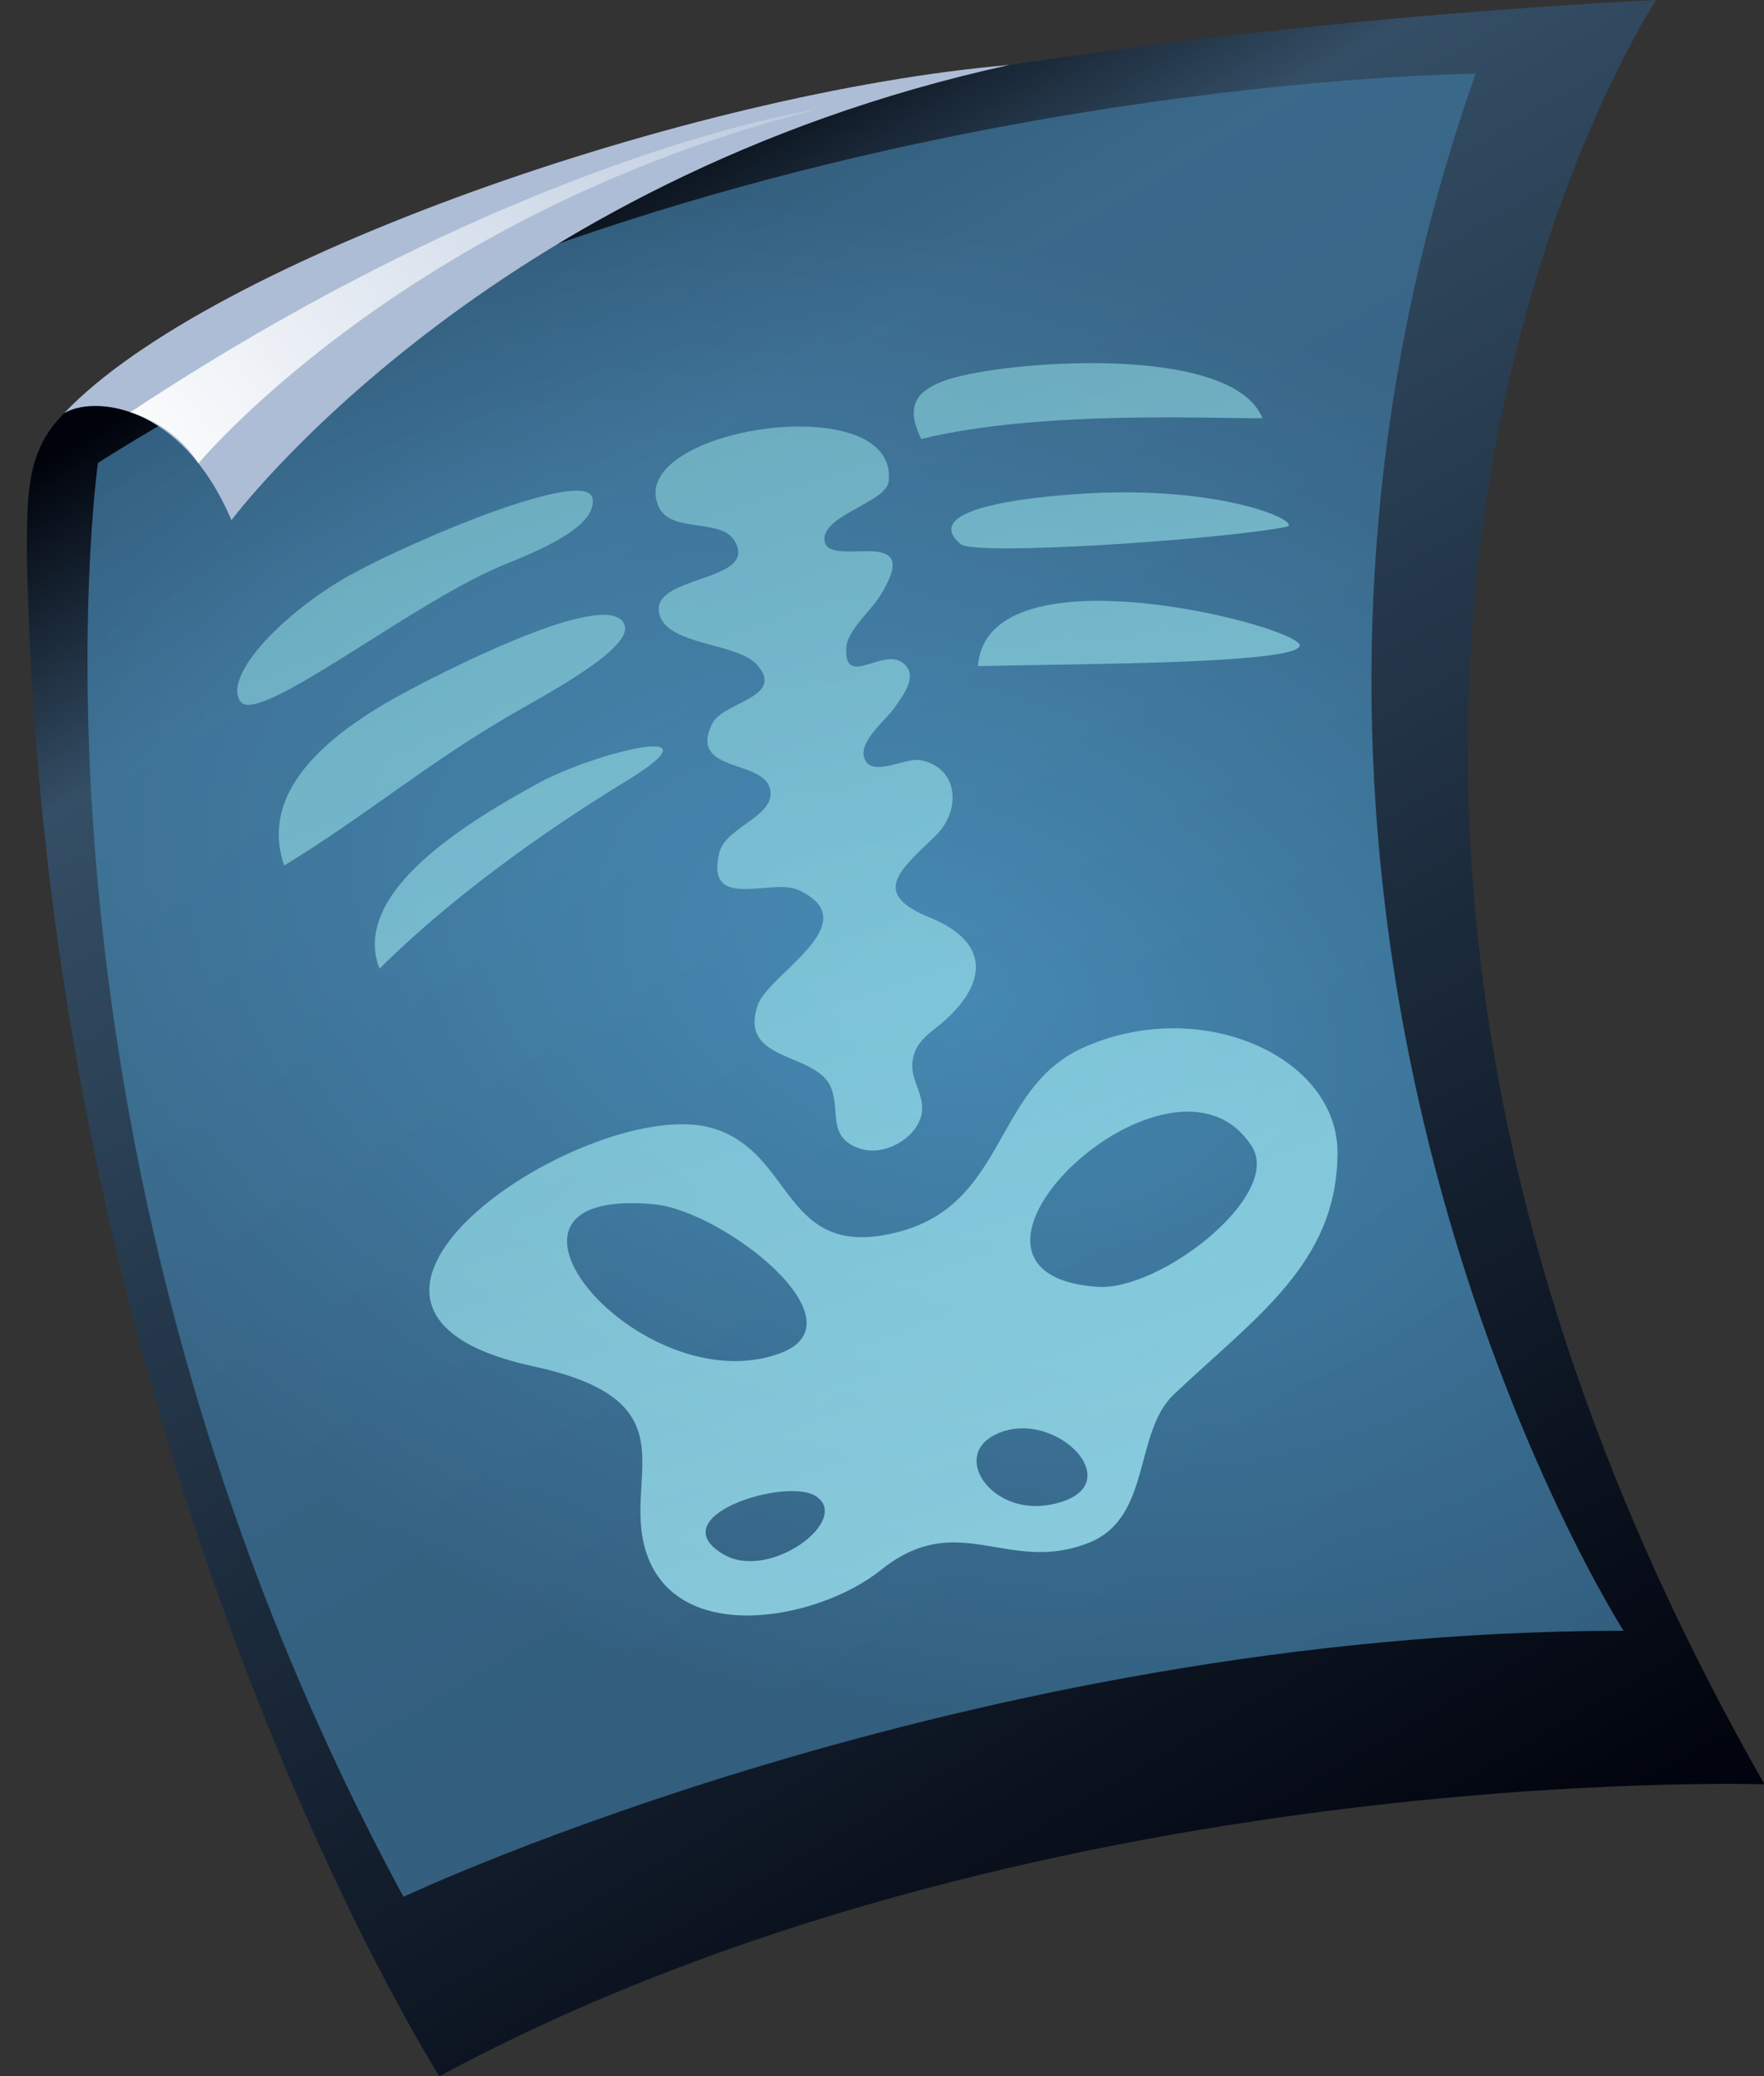 <?xml version="1.0" encoding="UTF-8"?><svg xmlns="http://www.w3.org/2000/svg" xmlns:xlink="http://www.w3.org/1999/xlink" height="155.0" preserveAspectRatio="xMidYMid meet" version="1.0" viewBox="-2.0 0.0 131.7 155.0" width="131.7" zoomAndPan="magnify"><rect x="-2.0" y="0.0" width="131.7" height="155.0" fill="#333333" stroke="none"/><g><g><linearGradient gradientUnits="userSpaceOnUse" id="a" x1="112.17" x2="38.391" xlink:actuate="onLoad" xlink:show="other" xlink:type="simple" xmlns:xlink="http://www.w3.org/1999/xlink" y1="139.058" y2="12.752"><stop offset="0" stop-color="#01040e"/><stop offset=".844" stop-color="#344e65"/><stop offset="1" stop-color="#00030b"/></linearGradient><path d="M121.653,0C97.851,1.207,76.101,4.113,57.802,7.41 C37.171,12.485,18.843,20.487,6.599,27.992C0.469,31.749-0.008,34.248,0,41.056C1.229,108.625,30.804,155,30.804,155 c43.859-23.62,98.934-21.788,98.934-21.788C85.163,55.086,121.653,0,121.653,0z" fill="url(#a)"/><radialGradient cx="-108.177" cy="10.097" gradientTransform="matrix(1.629 -.021 .49 1.203 238.773 59.151)" gradientUnits="userSpaceOnUse" id="b" r="49.31" xlink:actuate="onLoad" xlink:show="other" xlink:type="simple" xmlns:xlink="http://www.w3.org/1999/xlink"><stop offset="0" stop-color="#4f9fcf"/><stop offset="1" stop-color="#3c6f93"/></radialGradient><path d="M5.313,34.559c0,0-7.313,51.38,22.809,107.047c0,0,42.121-19.838,91.094-19.861 c0,0-33.573-52.335-11.046-116.246C108.17,5.498,50.389,5.939,5.313,34.559z" fill="url(#b)" opacity=".8"/><g opacity=".7"><linearGradient gradientUnits="userSpaceOnUse" id="c" x1="73.314" x2="44.09" xlink:actuate="onLoad" xlink:show="other" xlink:type="simple" xmlns:xlink="http://www.w3.org/1999/xlink" y1="117.852" y2="33.59"><stop offset="0" stop-color="#aaf4ff"/><stop offset="1" stop-color="#7fc5d1"/></linearGradient><path d="M78.801,78.246C72.107,81.31,73.187,89.98,64.88,92.021 c-8.482,2.083-7.507-5.958-13.673-7.794c-8.954-2.666-33.61,13.413-13.39,17.776c11.89,2.565,6.746,8.024,8.346,13.617 c2.109,7.367,12.852,5.395,17.61,1.587c5.802-4.646,9.447,0.382,15.526-2.034c4.696-1.868,3.321-8.203,6.336-11.066 c6.071-5.758,12.197-9.795,12.224-18.023C97.881,78.796,87.5,74.269,78.801,78.246z M46.85,89.907 c5.111,0.482,15.846,8.805,9.333,11.146C45.776,104.795,31.993,88.505,46.85,89.907z M52.021,116.045 c-4.793-2.823,4.647-5.783,6.878-4.356C61.636,113.438,55.466,118.074,52.021,116.045z M76.315,112.349 c-4.238,0.75-7.257-3.544-4.093-5.203C76.701,104.8,82.912,111.184,76.315,112.349z M79.879,96.068 c-14.074-1.076,5.664-19.831,11.59-10.468C93.773,89.242,84.592,96.429,79.879,96.068z" fill="url(#c)"/><linearGradient gradientUnits="userSpaceOnUse" id="d" x1="102.769" x2="76.277" xlink:actuate="onLoad" xlink:show="other" xlink:type="simple" xmlns:xlink="http://www.w3.org/1999/xlink" y1="99.124" y2="22.738"><stop offset="0" stop-color="#aaf4ff"/><stop offset="1" stop-color="#7fc5d1"/></linearGradient><path d="M68.725,28.349c4.026-1.373,21.2-2.816,23.53,2.868 c-2.814,0.084-16.458-0.668-25.474,1.554C65.494,30.167,66.554,29.095,68.725,28.349z" fill="url(#d)"/><linearGradient gradientUnits="userSpaceOnUse" id="e" x1="102.178" x2="76.284" xlink:actuate="onLoad" xlink:show="other" xlink:type="simple" xmlns:xlink="http://www.w3.org/1999/xlink" y1="98.663" y2="24.005"><stop offset="0" stop-color="#aaf4ff"/><stop offset="1" stop-color="#7fc5d1"/></linearGradient><path d="M78.352,36.889c11.012-0.78,17.062,2.173,15.683,2.444 c-4.759,0.944-23.242,2.199-24.313,1.29C66.381,37.786,76.068,37.05,78.352,36.889z" fill="url(#e)"/><linearGradient gradientUnits="userSpaceOnUse" id="f" x1="79.906" x2="50.823" xlink:actuate="onLoad" xlink:show="other" xlink:type="simple" xmlns:xlink="http://www.w3.org/1999/xlink" y1="115.124" y2="31.267"><stop offset="0" stop-color="#aaf4ff"/><stop offset="1" stop-color="#7fc5d1"/></linearGradient><path d="M51.036,56.063c-0.306-0.461-0.328-1.103,0.149-2.061c0.8-1.604,5.506-1.937,3.332-4.373 c-1.476-1.654-6.522-1.419-7.257-3.676c-1.004-3.079,7.533-2.4,5.564-5.608c-1.032-1.683-4.743-0.514-5.646-2.511 c-2.643-5.847,17.962-9.017,17.169-1.898c-0.178,1.589-5.032,2.528-4.787,4.44c0.28,2.199,7.771-1.533,4.047,4.258 c-0.626,0.973-2.367,2.499-2.428,3.708c-0.167,3.324,3.102-0.496,4.533,1.458c0.692,0.945-0.44,2.321-0.973,3.091 c-0.619,0.896-2.98,2.719-2.065,3.988c0.729,1.014,3.018-0.342,4.053-0.131c2.894,0.588,3.036,3.774,1.128,5.634 c-2.655,2.586-4.927,4.298-0.412,6.13c4.057,1.646,4.538,4.461,1.244,7.538c-1.139,1.064-2.394,1.582-2.57,3.271 c-0.149,1.426,1.103,2.602,0.623,4.109c-0.541,1.703-2.829,2.893-4.539,2.319c-2.439-0.817-1.471-2.737-2.134-4.497 c-1.036-2.757-6.961-1.873-5.501-6.2c0.791-2.348,8.308-6.174,3.039-8.611c-1.997-0.924-6.985,1.653-5.9-2.784 c0.479-1.963,4.336-2.735,3.772-4.809C55.041,57.24,51.903,57.371,51.036,56.063z" fill="url(#f)"/><linearGradient gradientUnits="userSpaceOnUse" id="g" x1="56.045" x2="28.664" xlink:actuate="onLoad" xlink:show="other" xlink:type="simple" xmlns:xlink="http://www.w3.org/1999/xlink" y1="119.313" y2="40.364"><stop offset="0" stop-color="#aaf4ff"/><stop offset="1" stop-color="#7fc5d1"/></linearGradient><path d="M44.727,58.326c-6.537,3.986-13.295,8.925-18.391,13.988 c-2.216-5.701,6.642-10.978,11.791-13.812C42.31,56.2,52.33,53.692,44.727,58.326z" fill="url(#g)"/><linearGradient gradientUnits="userSpaceOnUse" id="h" x1="58.594" x2="27.18" xlink:actuate="onLoad" xlink:show="other" xlink:type="simple" xmlns:xlink="http://www.w3.org/1999/xlink" y1="129.918" y2="39.343"><stop offset="0" stop-color="#aaf4ff"/><stop offset="1" stop-color="#7fc5d1"/></linearGradient><path d="M24.299,42.844c4.69-2.563,17.504-7.974,17.934-5.64c0.431,2.334-5.082,4.304-6.982,5.119 c-6.776,2.906-17.977,11.851-19.289,10.063C14.551,50.464,19.339,45.554,24.299,42.844z" fill="url(#h)"/><linearGradient gradientUnits="userSpaceOnUse" id="i" x1="56.22" x2="26.218" xlink:actuate="onLoad" xlink:show="other" xlink:type="simple" xmlns:xlink="http://www.w3.org/1999/xlink" y1="125.7" y2="39.195"><stop offset="0" stop-color="#aaf4ff"/><stop offset="1" stop-color="#7fc5d1"/></linearGradient><path d="M28.544,51.528c4.078-2.16,15.103-7.616,16.083-4.871c0.614,1.72-5.478,4.973-8.348,6.63 c-6.389,3.69-10.853,7.532-17.064,11.331C17.204,58.732,23.126,54.398,28.544,51.528z" fill="url(#i)"/><linearGradient gradientUnits="userSpaceOnUse" id="j" x1="101.675" x2="74.516" xlink:actuate="onLoad" xlink:show="other" xlink:type="simple" xmlns:xlink="http://www.w3.org/1999/xlink" y1="102.708" y2="24.4"><stop offset="0" stop-color="#aaf4ff"/><stop offset="1" stop-color="#7fc5d1"/></linearGradient><path d="M71.017,49.729c0.663-9.168,24.495-2.83,24.019-1.499S78.831,49.552,71.017,49.729z" fill="url(#j)"/></g><g id="change1_1"><path d="M2.776,30.859c2.164-1.33,8.746-0.82,12.504,7.974c0,0,18.912-25.415,58.083-33.983 C49.726,6.868,13.648,19.377,2.776,30.859z" fill="#adbdd6"/></g><linearGradient gradientTransform="matrix(1.147 -.017 .377 .867 123.555 -35.907)" gradientUnits="userSpaceOnUse" id="k" x1="-60.937" x2="-141.418" xlink:actuate="onLoad" xlink:show="other" xlink:type="simple" xmlns:xlink="http://www.w3.org/1999/xlink" y1="53.927" y2="76.36"><stop offset="0" stop-color="#b5c4db"/><stop offset=".353" stop-color="#d0dae8"/><stop offset=".868" stop-color="#fff"/></linearGradient><path d="M7.728,30.773c0,0,3.209,0.834,5.089,3.821c0,0,15.524-18.7,46.204-26.437 C59.021,8.158,37.271,11.26,7.728,30.773z" fill="url(#k)"/></g></g></svg>
